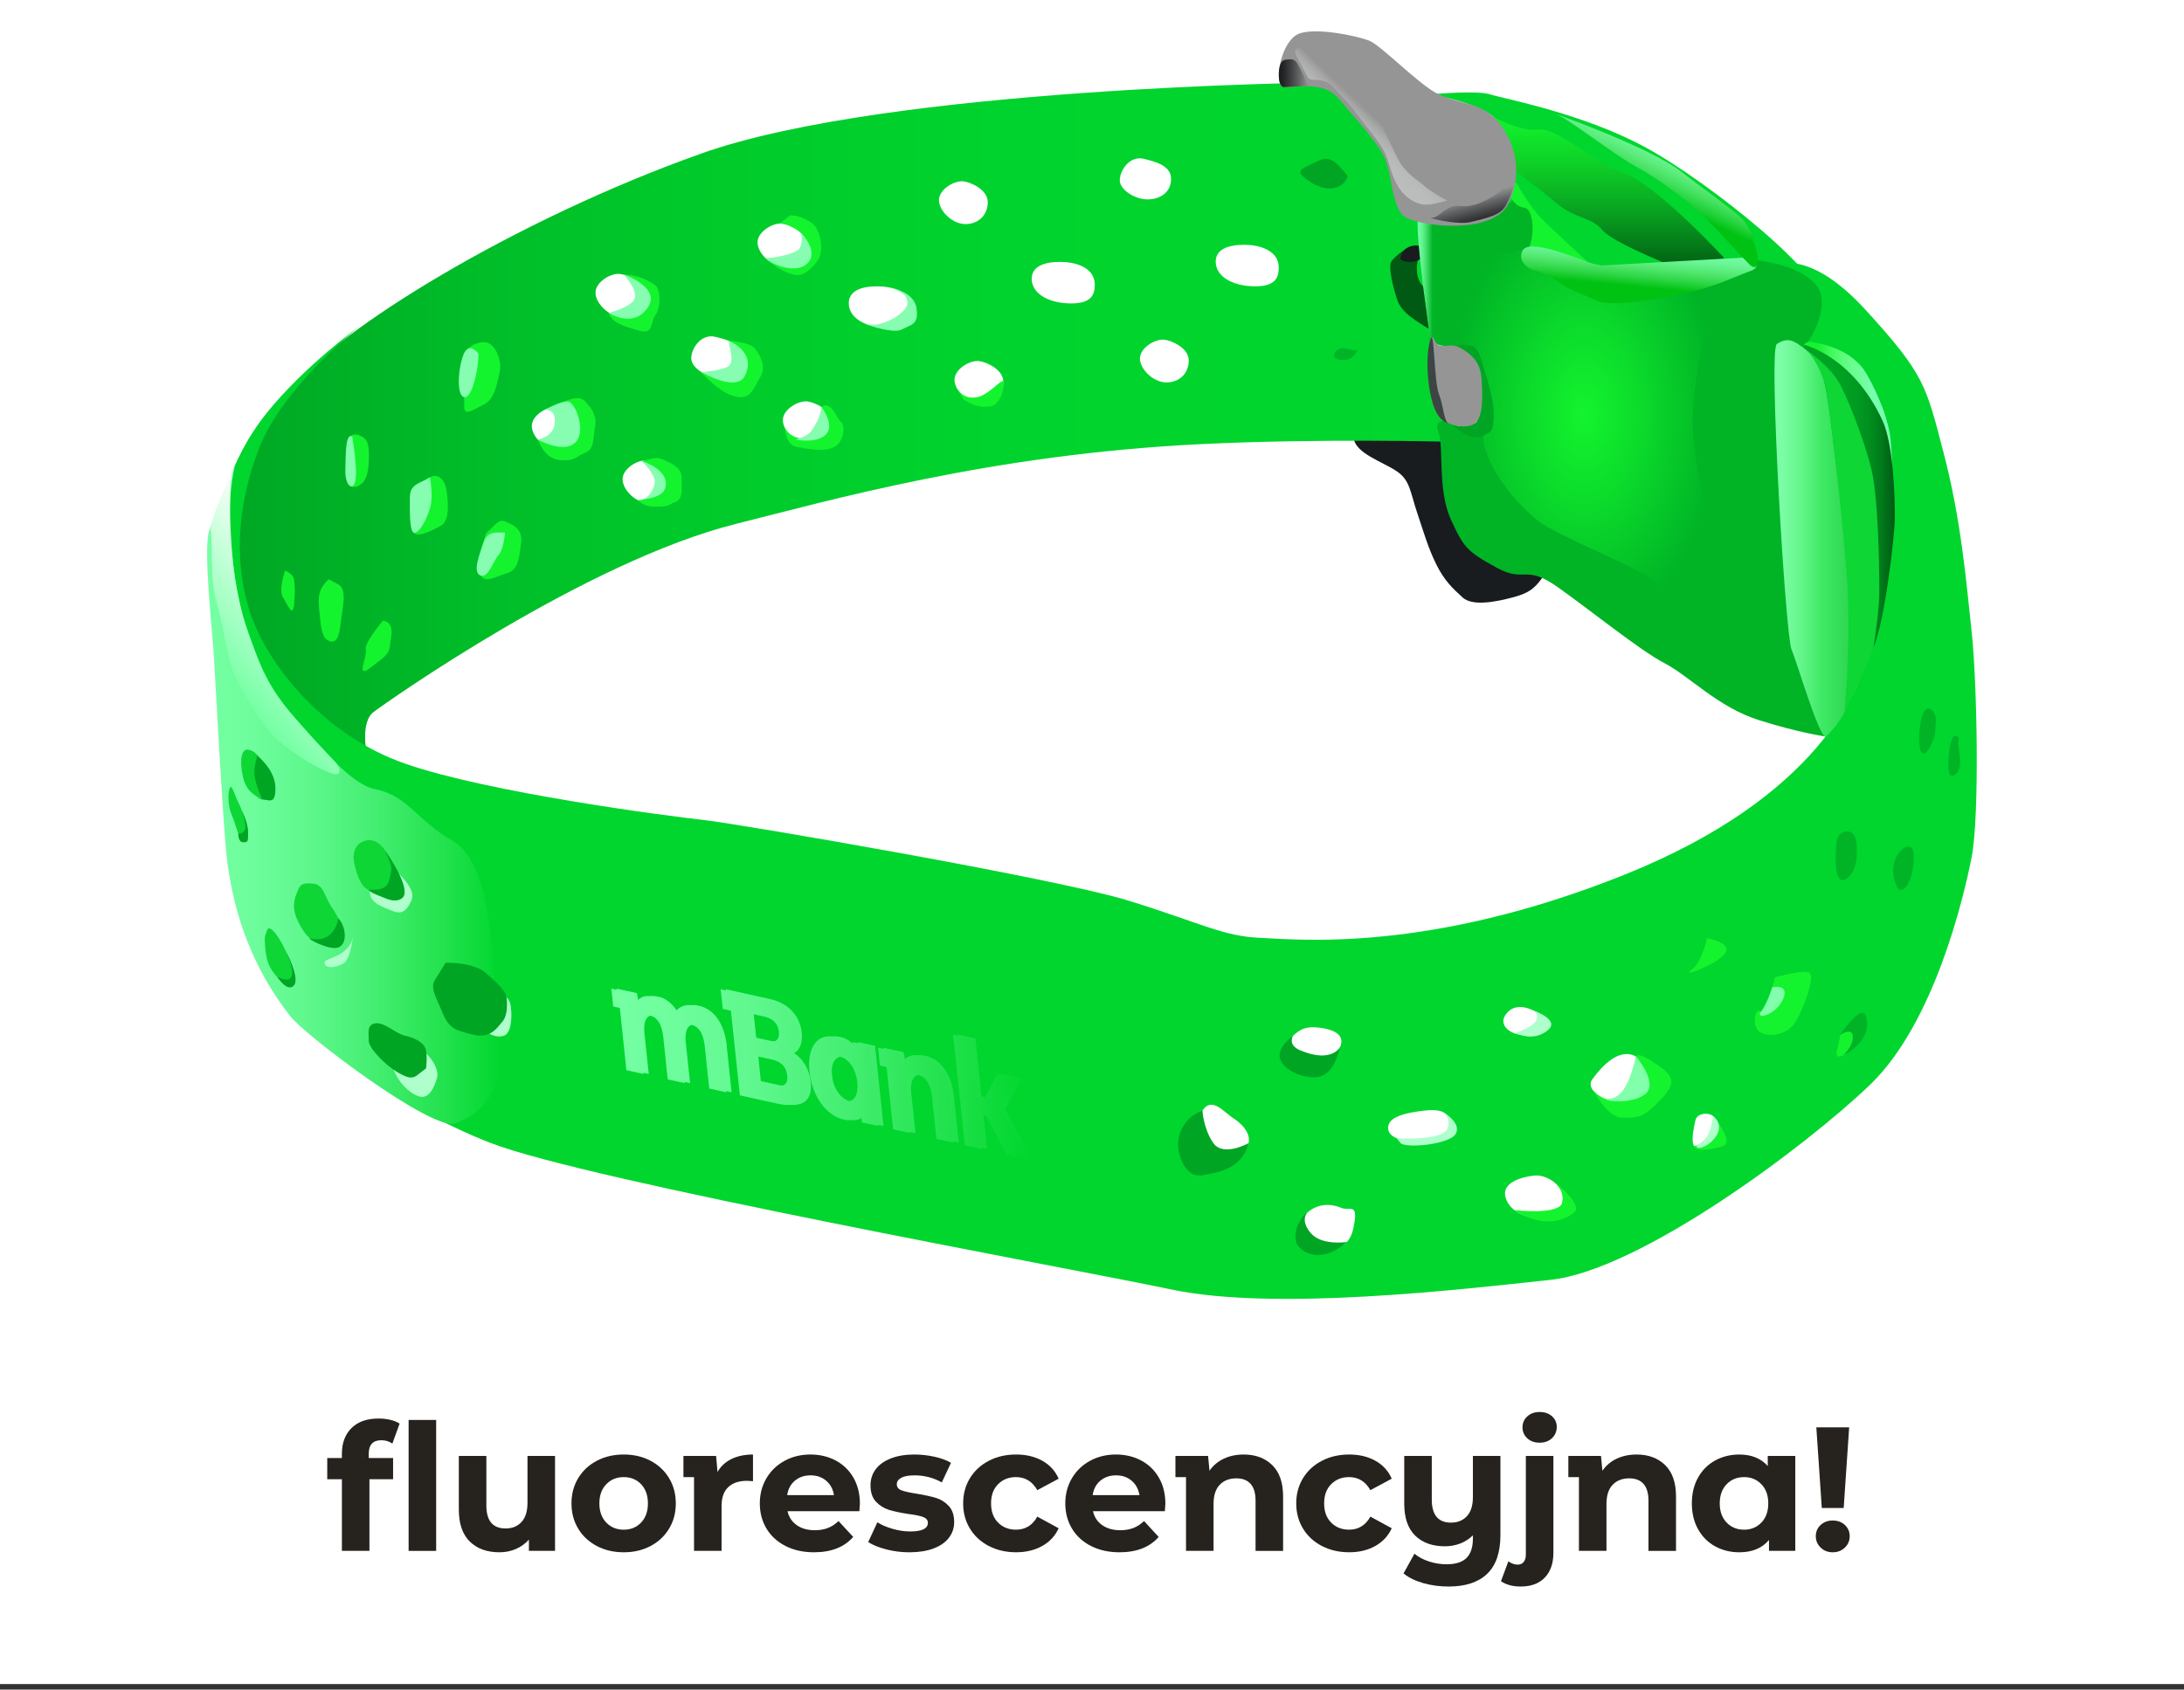 <?xml version="1.0" encoding="UTF-8"?>
<svg id="Layer_1" data-name="Layer 1" xmlns="http://www.w3.org/2000/svg" xmlns:xlink="http://www.w3.org/1999/xlink" viewBox="0 0 420 325">
  <rect x="0" y="0" width="420" height="325" fill="#333333" stroke="none"/>
  <defs>
    <style>
      .cls-1 {
        fill: url(#linear-gradient-15);
      }

      .cls-2 {
        fill: url(#linear-gradient-13);
      }

      .cls-3 {
        fill: url(#linear-gradient-2);
      }

      .cls-4 {
        fill: url(#linear-gradient-12);
      }

      .cls-5 {
        fill: #26221e;
      }

      .cls-6 {
        fill: #005a13;
      }

      .cls-7 {
        fill: #fff;
      }

      .cls-8 {
        fill: #191c1e;
      }

      .cls-9 {
        fill: url(#linear-gradient-4);
      }

      .cls-10 {
        fill: #86fdb0;
      }

      .cls-11 {
        fill: url(#radial-gradient);
      }

      .cls-12 {
        fill: url(#linear-gradient-3);
      }

      .cls-13 {
        fill: url(#linear-gradient-5);
      }

      .cls-14 {
        fill: #13f42e;
      }

      .cls-15, .cls-16, .cls-17, .cls-18, .cls-19 {
        isolation: isolate;
      }

      .cls-20 {
        fill: #77feaf;
      }

      .cls-21 {
        fill: url(#linear-gradient-8);
      }

      .cls-22 {
        fill: #afffcc;
      }

      .cls-23 {
        fill: #00b426;
      }

      .cls-24 {
        fill: url(#linear-gradient-7);
      }

      .cls-16 {
        fill: url(#linear-gradient-9);
        opacity: .5;
      }

      .cls-25 {
        fill: url(#linear-gradient-11);
      }

      .cls-26 {
        fill: url(#linear-gradient-6);
      }

      .cls-27 {
        fill: #0dd635;
      }

      .cls-17 {
        fill: url(#linear-gradient-14);
        mix-blend-mode: multiply;
      }

      .cls-28 {
        fill: #00d62e;
      }

      .cls-29 {
        fill: #00a523;
      }

      .cls-30 {
        fill: #959595;
      }

      .cls-18 {
        fill: url(#linear-gradient-10);
      }

      .cls-18, .cls-19 {
        mix-blend-mode: overlay;
      }

      .cls-31 {
        fill: #82ffab;
      }

      .cls-32 {
        fill: url(#linear-gradient);
      }

      .cls-19 {
        fill: #3c4544;
      }
    </style>
    <linearGradient id="linear-gradient" x1="45.402" y1="24.195" x2="278.18" y2="24.195" gradientTransform="translate(0 56)" gradientUnits="userSpaceOnUse">
      <stop offset="0" stop-color="#00a724"/>
      <stop offset="0" stop-color="#00a724"/>
      <stop offset=".18" stop-color="#00bb28"/>
      <stop offset=".38" stop-color="#00ca2b"/>
      <stop offset=".63" stop-color="#00d32d"/>
      <stop offset="1" stop-color="#00d62e"/>
      <stop offset="1" stop-color="#00a523"/>
    </linearGradient>
    <radialGradient id="radial-gradient" cx="302.282" cy="88.455" fx="302.282" fy="88.455" r="25.328" gradientTransform="translate(-3.77 -64.369) scale(1.02 1.63)" gradientUnits="userSpaceOnUse">
      <stop offset="0" stop-color="#13f42e"/>
      <stop offset=".45" stop-color="#0bd92b"/>
      <stop offset="1" stop-color="#00b426"/>
    </radialGradient>
    <linearGradient id="linear-gradient-2" x1="308.015" y1="-3.885" x2="308.015" y2="-34.915" gradientTransform="translate(0 56)" gradientUnits="userSpaceOnUse">
      <stop offset="0" stop-color="#005a13"/>
      <stop offset=".13" stop-color="#037518"/>
      <stop offset=".42" stop-color="#0aab22"/>
      <stop offset=".68" stop-color="#0ed227"/>
      <stop offset=".88" stop-color="#11eb2b"/>
      <stop offset="1" stop-color="#13f42e"/>
    </linearGradient>
    <linearGradient id="linear-gradient-3" x1="346.84" y1="16.787" x2="360.48" y2="16.787" gradientTransform="translate(0 56)" gradientUnits="userSpaceOnUse">
      <stop offset=".2" stop-color="#13f42e"/>
      <stop offset=".23" stop-color="#1bf436"/>
      <stop offset=".38" stop-color="#3df85a"/>
      <stop offset=".53" stop-color="#58fb78"/>
      <stop offset=".68" stop-color="#69fd8d"/>
      <stop offset=".83" stop-color="#71fe9d"/>
      <stop offset="1" stop-color="#74ffa3"/>
    </linearGradient>
    <linearGradient id="linear-gradient-4" x1="314.546" y1=".565" x2="315.536" y2="-9.695" gradientTransform="translate(0 56)" gradientUnits="userSpaceOnUse">
      <stop offset=".13" stop-color="#00c212"/>
      <stop offset=".14" stop-color="#01c212"/>
      <stop offset=".33" stop-color="#2fd747"/>
      <stop offset=".52" stop-color="#53e871"/>
      <stop offset=".69" stop-color="#68f492"/>
      <stop offset=".85" stop-color="#73fba6"/>
      <stop offset=".98" stop-color="#77feaf"/>
    </linearGradient>
    <linearGradient id="linear-gradient-5" x1="272.6" y1="-2.867" x2="277.43" y2="-2.867" gradientTransform="translate(0 56)" gradientUnits="userSpaceOnUse">
      <stop offset="0" stop-color="#74ffa3"/>
      <stop offset=".09" stop-color="#6efb9d"/>
      <stop offset=".21" stop-color="#5ef18c"/>
      <stop offset=".34" stop-color="#44e06e"/>
      <stop offset=".49" stop-color="#20c846"/>
      <stop offset=".6" stop-color="#00b426"/>
    </linearGradient>
    <linearGradient id="linear-gradient-6" x1="346.76" y1="39.395" x2="364.4" y2="39.395" gradientTransform="translate(0 56)" gradientUnits="userSpaceOnUse">
      <stop offset="0" stop-color="#00a523"/>
      <stop offset=".39" stop-color="#00a223"/>
      <stop offset=".58" stop-color="#009b21"/>
      <stop offset=".73" stop-color="#008e1e"/>
      <stop offset=".85" stop-color="#007b1a"/>
      <stop offset=".96" stop-color="#006315"/>
      <stop offset="1" stop-color="#005a13"/>
    </linearGradient>
    <linearGradient id="linear-gradient-7" x1="341.251" y1="47.56" x2="355.991" y2="47.56" gradientTransform="translate(0 56)" gradientUnits="userSpaceOnUse">
      <stop offset="0" stop-color="#82ffab"/>
      <stop offset=".13" stop-color="#79fca3"/>
      <stop offset=".35" stop-color="#63f589"/>
      <stop offset=".63" stop-color="#3ee965"/>
      <stop offset=".95" stop-color="#2fd851"/>
      <stop offset="1" stop-color="#0dd635"/>
    </linearGradient>
    <linearGradient id="linear-gradient-8" x1="284.959" y1="-12.365" x2="283.379" y2="-18.275" gradientTransform="translate(0 56)" gradientUnits="userSpaceOnUse">
      <stop offset="0" stop-color="#191c1e"/>
      <stop offset=".15" stop-color="#222527"/>
      <stop offset=".39" stop-color="#3c3e3f"/>
      <stop offset=".7" stop-color="#656667"/>
      <stop offset="1" stop-color="#959595"/>
    </linearGradient>
    <linearGradient id="linear-gradient-9" x1="260.477" y1="-28.459" x2="265.897" y2="-34.199" gradientTransform="translate(0 56)" gradientUnits="userSpaceOnUse">
      <stop offset="0" stop-color="#e2e7e5"/>
      <stop offset=".25" stop-color="#dfe4e2"/>
      <stop offset=".41" stop-color="#d7dbda"/>
      <stop offset=".54" stop-color="#c9cdcb"/>
      <stop offset=".66" stop-color="#b6b8b7"/>
      <stop offset=".77" stop-color="#9d9d9d"/>
      <stop offset=".8" stop-color="#959595"/>
    </linearGradient>
    <linearGradient id="linear-gradient-10" x1="245.921" y1="-41.916" x2="251.651" y2="-41.916" gradientTransform="translate(0 56)" gradientUnits="userSpaceOnUse">
      <stop offset="0" stop-color="#191c1e"/>
      <stop offset=".15" stop-color="#222527"/>
      <stop offset=".39" stop-color="#3c3e3f"/>
      <stop offset=".7" stop-color="#656667"/>
      <stop offset="1" stop-color="#959595"/>
    </linearGradient>
    <linearGradient id="linear-gradient-11" x1="315.426" y1="-13.262" x2="333.566" y2="-51.992" gradientTransform="translate(0 56)" gradientUnits="userSpaceOnUse">
      <stop offset=".13" stop-color="#00c212"/>
      <stop offset=".17" stop-color="#21d138"/>
      <stop offset=".22" stop-color="#43e15f"/>
      <stop offset=".27" stop-color="#5eed7f"/>
      <stop offset=".32" stop-color="#6cf698"/>
      <stop offset=".37" stop-color="#74fcaa"/>
      <stop offset=".43" stop-color="#77feaf"/>
    </linearGradient>
    <linearGradient id="linear-gradient-12" x1="39.828" y1="96.822" x2="96.371" y2="96.822" gradientTransform="translate(0 56)" gradientUnits="userSpaceOnUse">
      <stop offset="0" stop-color="#74ffa3"/>
      <stop offset=".15" stop-color="#6efd9d"/>
      <stop offset=".35" stop-color="#5ef78d"/>
      <stop offset=".57" stop-color="#44ee71"/>
      <stop offset=".82" stop-color="#20e14b"/>
      <stop offset="1" stop-color="#00d62e"/>
    </linearGradient>
    <linearGradient id="linear-gradient-13" x1="42.525" y1="74.406" x2="64.61" y2="54.522" gradientTransform="translate(0 56)" gradientUnits="userSpaceOnUse">
      <stop offset="0" stop-color="#74ffa3"/>
      <stop offset=".31" stop-color="#a2ffc2"/>
      <stop offset=".78" stop-color="#e5ffed"/>
      <stop offset="1" stop-color="#fff"/>
    </linearGradient>
    <linearGradient id="linear-gradient-14" x1="118.57" y1="117.34" x2="198.33" y2="117.34" gradientTransform="translate(0 323.871) scale(1 -1)" gradientUnits="userSpaceOnUse">
      <stop offset="0" stop-color="#74ffa3"/>
      <stop offset=".15" stop-color="#6efd9d"/>
      <stop offset=".35" stop-color="#5ef78d"/>
      <stop offset=".57" stop-color="#44ee71"/>
      <stop offset=".82" stop-color="#20e14b"/>
      <stop offset="1" stop-color="#00d62e"/>
    </linearGradient>
    <linearGradient id="linear-gradient-15" x1="117.57" y1="117.34" x2="197.33" y2="117.34" gradientTransform="translate(0 323.871) scale(1 -1)" gradientUnits="userSpaceOnUse">
      <stop offset="0" stop-color="#74ffa3"/>
      <stop offset=".15" stop-color="#6efd9d"/>
      <stop offset=".35" stop-color="#5ef78d"/>
      <stop offset=".57" stop-color="#44ee71"/>
      <stop offset=".82" stop-color="#20e14b"/>
      <stop offset="1" stop-color="#00d62e"/>
    </linearGradient>
  </defs>
  <g class="cls-15">
    <g id="Warstwa_1" data-name="Warstwa 1">
      <rect class="cls-7" y="-.065" width="420" height="324"/>
      <g>
        <path class="cls-8" d="M296.56,111.185c-1.58,2.19-2.77,2.97-5.74,3.75s-7.6,1.76-9.54,0c-1.93-1.76-3.54-3.26-5.09-6.41s-2.32-5.89-3.67-9.93c-1.35-4.03-1.35-6.21-3.93-7.96-2.58-1.76-8.05-3.46-8.25-6.41-.19-2.95,18.94,0,18.94,0l17.27,26.97s.01-.01.01-.01Z"/>
        <path class="cls-32" d="M254.46,15.875s-83.5.83-119.58,13.65-70.74,34.34-78.09,44.68c-7.35,10.34-12.76,20.48-11.08,35.99s7.46,20.03,11.84,26.37,12.9,7.97,12.9,7.97c0,0-1.08-5.7,1.37-7.56,2.45-1.86,40.82-28.99,69.81-36.23,17.95-4.49,48.85-13.34,89.2-15.31,23.1-1.13,47.35-.47,47.35-.47v-4.76s-2.87-3.5-2.58-8.07c.36-5.6,1.03-5.38,1.03-5.38l-1.58-4.38-1.77-21.69s-2.2-.13-4.13-4.06-.28-1.89-2.57-7.53c-2.52-6.21-5.28-9.1-12.11-13.24l-.01.02h0Z"/>
        <path class="cls-28" d="M69.11,62.765s-14.5,11.49-19.18,23.22c-4.67,11.73-4.83,23.18-1.66,32.35s13.61,22.98,29.65,28.56c16.04,5.58,49.98,10.01,57.6,10.86,6.44.72,67.56,11.17,81.57,15.51,14.01,4.34,18.07,6.83,25.32,7.14s32.28,2.95,69.87-12.1,45.4-35.82,47.1-42.99c1.6-6.75,6.97-34.34,2.88-46.1-4.5-12.92-13.86-12.33-19.47-12.02s-6.15-16.17-3.83-16.17,8.6-3.72,19.91,8.69,11.5,14.43,14.88,27.3c3.38,12.88,4.35,24.67,5.41,34.44,1.06,9.77,1.55,35.52,0,43.44-1.55,7.91-7.25,31.96-19.52,43.75-12.27,11.79-44.17,35.68-61.47,37.54-17.3,1.86-52.96,6.05-72.87,1.86s-112.4-20.94-131.05-28.23-35.47-20.17-43.1-34.75c-7.63-14.58-7.44-34.9-7.92-44.37-.48-9.46-1.77-30.56-1.77-35.99s2.54-16.25,9.89-25.34c7.35-9.1,17.76-16.6,17.76-16.6h0Z"/>
        <path class="cls-28" d="M350.75,59.775c2.26-5.45-22.38-25.02-34.51-31.54s-27.01-9.23-29.67-10.08-11.4,0-11.4,0c0,0,10.2,1.78,12.66,4.96s3.33,6.52,2.71,9.77-1.45,3.37-.51,6.38c.94,3.01,7.71,15.81,17.86,16.89,10.15,1.09,41.81,6.17,42.87,3.61l-.01.01h0Z"/>
        <path class="cls-23" d="M349.84,55.795c-1.41-3.03-7.67-6.72-21.39-6-13.72.72-19.14,2.91-24.48-.1-5.35-3.01-11.47-13.04-12.76-14.18,0,0,1.8,4.45-5.41,4.96-7.22.52-11.08-.41-11.08-.41,0,0-1.75,19.04.05,23.18,1.8,4.14,2.21,2.98,3.82,3.4s5.86.31,7.47,6.31c1.61,6,1.29,10.34-.64,10.34s-7.77-2.33-7.77-2.33c0,0-1.98-.09-.99,2.33.99,2.43-.22,10.89,2.29,16.48,2.51,5.58,3.19,6.28,8.79,9.38,5.61,3.1,5.41-.72,11.73,3.72,6.31,4.45,15.85,12.2,20.62,14.69,4.77,2.48,10.31,8.48,18.17,10.96,7.86,2.48,12.85,3.15,12.85,3.15,0,0-7.12-36.14-8.34-44.67s-1.8-22.86-.19-27.51,1.83-.05,4.2-2.64c2.37-2.59,4.53-7.94,3.08-11.07l-.02.01h0Z"/>
        <path class="cls-11" d="M285.41,83.305c-.97,2.47,2.66,10.65,10.42,16.94,2.84,2.3,17.73,8.48,20.89,10.55s8.31,6.62,10.57,5.12,2.58-7.06,1.68-12.35-3.48-15.79-3.48-22.59,3.36-26.13,5.92-26.69c2.57-.56-22.31,3.63-28.42.38s-9.66-9.16-9.66-9.16c0,0-8.47,2.12-14.11-2.09,0,0-4.23.4-4.45,0s.14,22.65.14,22.65c0,0,8.34.64,8.97,3.43.8,3.6,1.54,13.8,1.54,13.8l-.01.01h0Z"/>
        <path class="cls-3" d="M331.59,49.635s-12.74-13.86-19.25-16.34-13.08-9-16.69-8.38-11.21-3.83-11.21-3.83l3.61,9.18s7.47,5.6,11.21,8.76,6.77,2.64,8.89,5.23,15.72,7.86,15.72,7.86l7.72-2.48Z"/>
        <path class="cls-20" d="M363.69,101.025c.23-1.98.44-12.91-.23-17.37s-4.17-12.06-5.82-13.42-3.65-2.72-6.26-3.57c-2.61-.85-3.77-.93-4.4-.39s1.03.99,2.06,1.35,3.42,3.7,4.88,5.79,3.71,3.93,4.65,6.41,2.22,4.68,2.9,8.25,1.33,7.99,1.45,11.25c.12,3.26.76,1.71.76,1.71l.01-.01Z"/>
        <path class="cls-12" d="M360.48,79.815s-1.64-8.08-2.09-8.73c-3.12-4.41-9.18-5.14-9.96-5.3s-1.59.47-1.59.47c0,0,8.9,6.23,9.84,7.52s3.8,6.03,3.8,6.03v.01Z"/>
        <path class="cls-23" d="M294.57,47.245s-5.34,2.45-7.66,1.31-7-5.13-7-5.13c0,0,6.45-.87,9.66-3.87s5,7.69,5,7.69Z"/>
        <path class="cls-14" d="M293.99,47.725c.81-1.62,1.05-4.97.23-6.75-.82-1.78-1.56-.25-3.38-2.47s.76-3.4.76-3.4c0,0,2.54,4.67,4.97,7.07s8.79,8.23,8.79,8.23l-11.38-2.67.01-.01h0Z"/>
        <path class="cls-9" d="M301.02,55.175s-2.83-2.36-5.61-3.06c-2.68-.67-3.46-2.71-2.48-4.08,1.64-2.29,12.41,2.53,13.59,2.72.66.1,1.44.32,1.49.31l29.24-1.62s1.63,1.91-.58,2.67-7.06,3.14-12.4,4.24-14.24,2.75-17.14,1.51-6.12-2.69-6.12-2.69h.01,0Z"/>
        <path class="cls-13" d="M277.43,43.365c-.57,2.72-1.57,22.01-1.57,22.01l-.81.07s-3.14-21.72-2.3-23.96,4.68,1.89,4.68,1.89v-.01Z"/>
        <path class="cls-26" d="M346.76,66.265s9.52,2.1,15.29,14.71c2.07,4.52,2.35,14.8,2.35,18.42s-2.07,20.91-4.15,25.13c0,0-12.79-55.74-13.49-58.26h0Z"/>
        <path class="cls-24" d="M341.69,66.195c-1.62,1.07,1.68,56.05,2.83,58.74,1.16,2.69,5.22,16.75,6.57,16.75,0,0,4.44-3.73,4.79-8.74.55-7.84-1.06-33.67-2.34-40.7-1.29-7.03-1.83-21.51-5.01-23.99s-4.34-3.72-6.85-2.07l.01.01Z"/>
        <path class="cls-27" d="M353.93,74.055c1.9,3.62,5.57,13.28,6.31,18,1.16,7.36,1.16,19.75,1.16,22.13s-.71,8.17-1.16,10.34-4.93,11.07-5.38,12.16,1.12-10.4.48-22.71c-.64-12.31-3.67-37.24-4.38-39.92s-2.36-6.01-4.2-7.18,4.78,2.64,7.17,7.18Z"/>
        <path class="cls-30" d="M246.46,16.575c-1.38-1.53.04-8.4,3.03-9.95s11.74.31,13.92,1.24c2.18.93,8.79,7.72,12.56,9.91s8.59,1.75,11.86,5.34,5.33,10.02,2.2,16.15c-3.13,6.14-17.87,4.2-20.14,2.26s-2.18-8.46-3.84-11.64-6.35-8.17-8.54-10.84c-3.5-4.25-10.17-1.51-11.04-2.47h-.01Z"/>
        <path class="cls-29" d="M284.72,71.575c.42,2.49-.06,9.25-.93,9.74s-2.97.84-4.02.46,2.82,3.22,5.02,2.22,2.27-1.05,2.45-3.63c.18-2.59-.74-5.7-1.65-8.8s-1.34-4.96-3.01-5.16c-1.67-.21-2.65-.03-2.11.35s3.81,2.22,4.25,4.82h0Z"/>
        <path class="cls-30" d="M283.79,81.315c-1.59,1.42-4.97.36-6.16-.34s-2.12-2.56-2.48-5.14c-.35-2.59-.68-9.78,0-10.73s.58,1.31,2,1.43,2.28-.63,4.54.9,3.09,3.12,3.25,5.79.32,6.77-1.16,8.09c0,0,.01,0,.01,0Z"/>
        <path class="cls-21" d="M291.28,31.935c-.28-2.72-1.24,3.88-3.08,5.12-1.84,1.24-4.7,2.95-7.45,2.56s-3.73,2.36-5.74,2.33c0,0,5.35,1.43,7.96.73s5.51-1.15,6.59-3.11c1.81-3.31,1.91-5.76,1.72-7.62v-.01Z"/>
        <path class="cls-16" d="M273.82,35.675c-1.32-1.14-3.5-2.25-4.99-5.12-1.5-2.87-3.87-8.38-4.93-10.39s-2.48-4.16-5.02-6.53c-2.38-2.23-3.15-4.02-5.71-4.48-2.56-.47-4.72-.05-3.96,1.4.86,1.64,1.64,3.1,2.27,4.27s2.86-.3,4.94,1.95c2.08,2.25,3.34,3.52,4.89,5.62,1.61,2.19,4.06,4.97,5,6.98s1.21,4.42,2.66,6.67,3.36,3.14,4.98,3.32c1.25.14,4.36-.8,4.36-.8,0,0-2.84-1.44-4.49-2.86v-.03h0Z"/>
        <path class="cls-18" d="M246.85,16.755c-.24,0-.53-.34-.67-.65-.37-.78-.4-3.24.28-4.19.37-.51,1.31-.51,1.91-.5.38,0,.75.24,1.03.67.51.78,2.26,4.49,2.26,4.49h-1.13l-3.67.18h-.01Z"/>
        <path class="cls-19" d="M275.16,65.105c.68-1.68.63,8.39,1.56,10.72s.97,5.69,2,5.58-1.82.92-3.2-3.83c-1.37-4.75-1.2-10.4-.36-12.47Z"/>
        <path class="cls-25" d="M335.05,49.435s-5.61-6.06-7.54-8.03c-1.93-1.97-8.5-7.01-12.85-9.34-4.35-2.33-13.19-9.37-15.56-10.19s18.59,6.45,24.55,11.4c1.83,1.52,9.71,7.08,11.4,8.87s2.21,4.06,2.79,6.35c.58,2.28-.08,3.73-1.44,2.34l-1.35-1.39v-.01h0Z"/>
        <path class="cls-4" d="M45.21,89.465c-1.93,8.19-.66,17.25-.04,21.51s4.18,20.94,8.01,23.65,12.66,15.95,18.94,17.17c6.28,1.22,8.02,5.97,14.79,9.85,6.77,3.88,7.54,17.84,8.12,26.22s5.35,23.58-7.51,28.23c-4.35,1.57-29.06-17.07-31.77-20.7s-10.25-13.35-12.19-30.86c-.64-5.82-1.95-29.92-2.37-37.34-.32-5.8-2.15-21.4-.97-25.08s4.98-12.66,4.98-12.66c0,0,.01.01.01.01Z"/>
        <path class="cls-2" d="M45.21,89.465c1.22-2.46-5.09,10.18-4.67,12.71s-.3,9,1.19,14.07,2.07,11.94,4.26,15.43c2.19,3.49,4.12,7.94,7.86,11.04s7.47,5.17,9.79,6,1.79-1.04.89-2.07-3.25-3.36-6.78-7.36-6.14-7.32-8.42-13.32c-2.28-6.01-3.33-9.2-4.18-14.99s-1.54-18.34.04-21.51h.02,0Z"/>
        <path class="cls-7" d="M240.23,47.125c-2.13-.14-6.48-.01-6.44,3.26.03,2.73,3.09,4.61,7.35,4.69s4.77-1.8,4.77-3.6c0-4.14-5.67-4.35-5.67-4.35h-.01Z"/>
        <path class="cls-7" d="M204.85,50.415c-2.13-.14-6.48-.01-6.44,3.26.03,2.73,3.09,4.61,7.35,4.69s4.77-1.8,4.77-3.6c0-4.14-5.67-4.35-5.67-4.35h-.01Z"/>
        <path class="cls-7" d="M169.67,55.115c-2.13-.14-6.48-.01-6.44,3.26.03,2.73,3.09,4.61,7.35,4.69s4.77-1.8,4.77-3.6c0-4.14-5.67-4.35-5.67-4.35h-.01Z"/>
        <path class="cls-7" d="M219.99,30.555c-2.87-.7-4.74,2.44-4.64,4.23s2.95,3.57,5.32,3.57,4.49-1.28,4.54-3.9-3.14-3.39-5.22-3.9Z"/>
        <path class="cls-7" d="M137.58,64.795c-2.87-.7-4.74,2.44-4.64,4.23s2.95,3.57,5.32,3.57,4.49-1.28,4.54-3.9-3.14-3.39-5.22-3.9Z"/>
        <path class="cls-7" d="M223.91,65.345c-1.75-.2-4.74,1.57-4.69,3.66s2.66,4.63,5.22,4.56,4.2-1.91,4.16-4.29-3.33-3.78-4.69-3.93Z"/>
        <path class="cls-7" d="M188.25,69.455c-1.75-.2-4.74,1.57-4.69,3.66s2.66,4.63,5.22,4.56,4.2-1.91,4.16-4.29c-.05-2.38-3.33-3.78-4.69-3.93Z"/>
        <path class="cls-7" d="M185.26,34.885c-1.75-.2-4.74,1.57-4.69,3.66s2.66,4.63,5.22,4.56,4.2-1.91,4.16-4.29-3.33-3.78-4.69-3.93Z"/>
        <path class="cls-7" d="M150.37,43.015c-1.75-.2-4.74,1.57-4.69,3.66s2.66,4.63,5.22,4.56,4.2-1.91,4.16-4.29c-.05-2.38-3.33-3.78-4.69-3.93Z"/>
        <path class="cls-7" d="M155.24,77.215c-1.75-.2-4.74,1.57-4.69,3.66s2.66,4.63,5.22,4.56,4.2-1.91,4.16-4.29-3.33-3.78-4.69-3.93Z"/>
        <path class="cls-7" d="M119.21,52.695c-1.75-.2-4.74,1.57-4.69,3.66s2.66,4.63,5.22,4.56,4.2-1.91,4.16-4.29-3.33-3.78-4.69-3.93Z"/>
        <path class="cls-7" d="M124.42,88.575c-1.75-.2-4.74,1.57-4.69,3.66s2.66,4.63,5.22,4.56,4.2-1.91,4.16-4.29-3.33-3.78-4.69-3.93Z"/>
        <path class="cls-7" d="M106.96,78.335c-1.75-.2-4.74,1.57-4.69,3.66s2.66,4.63,5.22,4.56,4.2-1.91,4.16-4.29-3.33-3.78-4.69-3.93Z"/>
        <path class="cls-7" d="M237.04,215.015c-1.93-1.39-4.08-4.05-5.81-1.37-1.73,2.68-.31,8.16,2.1,8.36s6.2.61,6.79-2.13-3.08-4.87-3.08-4.87v.01Z"/>
        <path class="cls-7" d="M248.56,199.345c1.39-1.32,2.61-2.16,5.99-1.54,3.38.62,4.58,2.3,2.08,5.29-2.5,2.99-4.55-1.21-6.6-.7s-2.72-1.92-2.72-1.92l.2-.08"/>
        <path class="cls-7" d="M249.95,234.955c2.8-4.24,6.57-3.23,8.01-2.61s3.06-.9,2.54,2.61-1.48,5.67-7.09,5.05c-5.61-.62-3.46-5.05-3.46-5.05"/>
        <path class="cls-7" d="M273.77,213.645c-3.41.41-6.89,1.14-6.83,3.36.06,2.22,3.92,2.83,6.83,2.25,2.91-.57,3.95,1.1,4.73-2.25s-1.74-3.71-4.73-3.36Z"/>
        <path class="cls-7" d="M295.29,226.115c-3.28.28-6.16,1.58-5.85,3.75s2.33,3.93,5.85,4.5,4.43.39,5.15-3.04-3.27-5.37-5.15-5.21Z"/>
        <path class="cls-7" d="M295.76,194.825c-3.05-1.77-5.2-1.34-6.35.57s1.18,3.79,3.81,3.64,2.54-4.21,2.54-4.21"/>
        <path class="cls-7" d="M314.61,203.205c-3.38-1.76-6.64,2.02-8.38,4.38s3.67,5.23,6.64,4.16,1.77-6.28,1.77-6.28"/>
        <path class="cls-7" d="M329.47,216.495c1.78-2.36-2.9-3.15-3.42-1.02s-1.59,7.79,2.22,3.98c1.35-1.35,1.2-2.96,1.2-2.96"/>
        <path class="cls-22" d="M76.74,168.115c1.7,1.66,3.05,3.56,2.37,5.09s-1.55,2.85-3.48,2.07-4.53-1.45-4.54-3.87c0-2.42,5.64-3.3,5.64-3.3l.01.01Z"/>
        <path class="cls-22" d="M95.64,190.945c1.74.78,2.37.93,2.61,2.79s.1,4.97-1.3,5.47-2.85-.12-4.88-1.75,3.58-6.52,3.58-6.52l-.01.01h0Z"/>
        <path class="cls-22" d="M80.86,202.045c1.06,0,3.72,3.24,3.19,5.22s-1.55,4-3.19,3.69-4.06-2.31-5.14-5.19c-1.09-2.88,5.14-3.72,5.14-3.72Z"/>
        <path class="cls-29" d="M52.97,151.715c0-3.05-2.19-5.17-3.48-6.41s-1.93-1.24-2.06,0-1.42,4.34,0,5.38,1.8,3,3.09,3.1,2.45.93,2.45-2.07Z"/>
        <path class="cls-27" d="M47.21,161.895c1.54-1.13-.92-6.64-1.55-7.94s-1.21-3.54-1.55-2.15-.19,3.57.58,5.27,1.45,5.58,2.51,4.81l.01.01Z"/>
        <path class="cls-27" d="M74.07,163.605c-1.52-2.27-3.29-2.28-4.54-1.61-1.26.67-1.74,2.15-1.45,3.78s1.06,4.27,2.32,5.12,2.38,1.27,3.67,1.86,3.56.74,3.7-1.04c.15-2.01-2.29-6.02-3.7-8.11Z"/>
        <path class="cls-27" d="M49.49,145.305c-.69,2.64-.83,3.47,0,6.07.78,2.46,1.44,2.82.29,2.1s-2.14-1.34-2.8-3.17-1.2-6.5.84-6.08c1.14.24,1.67,1.07,1.67,1.07v.01h0Z"/>
        <path class="cls-27" d="M65.85,181.535c1.24-1.61-.87-5.27-2.13-7.14s-1.52-4.27-3.43-4.42-2.42-.04-2.95,1.16-1.11,2.75-.63,4.5,1.67,3.76,2.9,4.89c1.23,1.12,5.12,2.44,6.23,1.01h.01Z"/>
        <path class="cls-27" d="M56.53,188.595c.56-1.43-1.46-5.55-2.33-7.14s-2.42-3.8-2.85-2.48-.52,1.02-.35,3.19.54,3.44,1.46,4.72,2.1,2.33,2.9,2.48.65.54,1.17-.78v.01Z"/>
        <path class="cls-29" d="M74.07,163.605c1,2.34,1.44,3.15,1.05,4.59s-.36,2.21-1.69,2.71-3.08-.06-2.33.5,1.88.91,2.97,1.35,2.3.73,3.26,0,.34-2.71-.59-4.65c-.98-2.04-2.67-4.5-2.67-4.5h0Z"/>
        <path class="cls-29" d="M59.61,180.525c-.82-.18,3.77,2.46,5.53,1.69,1.76-.77,1.36-4.08-.08-5.58,0,0-.59,4.98-5.45,3.89Z"/>
        <path class="cls-29" d="M46.52,155.935s.93,2.64.62,3.57-1.32.87-1.32.87c0,0-.05,1.64.95,1.63s.92-.13.93-1.95-1.18-4.11-1.18-4.11v-.01h0Z"/>
        <path class="cls-29" d="M53.32,187.925s1.97,3.07,3.21,1.62-1.61-6.68-1.61-6.68c0,0,3.72,7.54-1.61,5.06h.01Z"/>
        <path class="cls-29" d="M85.69,185.205c2.85-.08,6.09.54,7.63,1.86s3.87,3.41,4.06,4.65.29,3.57-.77,4.81c-1.06,1.24-2.32,3.34-5.7,2.48s-4.54-1.16-5.8-4.19-2.46-4.81-1.45-6.36,2.03-3.26,2.03-3.26v.01h0Z"/>
        <path class="cls-29" d="M81.92,205.525c-2.13,1.47-2.22,2.56-5.12.93s-5.91-4.96-5.88-6.21-.5-3.26,1.34-3.41,3.74,1.95,5.59,2.37,3.78,1.3,4.07,2.84,0,3.48,0,3.48h0Z"/>
        <path class="cls-22" d="M68,179.425c.23-3.28-.08,4.6-1.8,5.77s-3.75,1.08-3.8,0,5.26-1,5.6-5.77Z"/>
        <path class="cls-29" d="M231.24,213.645c-3.09,1.03-5.03,4.24-4.64,7.24s2.19,5.69,4.64,5.17,7.41-.8,8.89-6.17c0,0-4.88,2.72-6.79,0s-2.1-6.24-2.1-6.24Z"/>
        <path class="cls-29" d="M257.75,201.325c-.77,2.79-1.9,6.01-5.25,5.9s-6.38-2.17-6.44-4.14,2.59-3.83,2.59-3.83c0,0-1.1,1.74,1.41,2.79,6.15,2.58,7.7-.73,7.7-.73l-.01.01h0Z"/>
        <path class="cls-29" d="M251.34,233.295c-1.67,1.03-2.9,4.55-1.8,6.21s4.78,3.53,9.48-.6c0,0-4.79.75-6.91-1.67s-.77-3.93-.77-3.93v-.01h0Z"/>
        <path class="cls-14" d="M311.78,214.985c3.82.17,4.62-.53,7.14-3.02s3.54-4.26,1.03-6.22-4.92-3.33-5.33-2.55c-.1.18-.88,6.97-3.35,8.06-2.83,1.26-4.97-1.62-4.97-1.62,0,0,2.77,5.22,5.49,5.34l-.01.01h0Z"/>
        <path class="cls-14" d="M329.45,214.675c.3,1.81-.22,3.56-2.34,5.21-.99.77-1.39.47-1.39.47,0,0-.19,1.74,5.48.15,2.58-.72-1.76-5.84-1.76-5.84l.01.01Z"/>
        <path class="cls-14" d="M298.69,227.205s2.39,1.64,1.75,4.12-9.21,1.44-9.21,1.44c0,0,6.03,4.53,11.4.56,2.14-1.58-3.94-6.13-3.94-6.13v.01h0Z"/>
        <path class="cls-14" d="M328.27,180.445s-.97,4.76-3.09,6.21,4.57-.93,6.44-3.1-3.35-3.1-3.35-3.1v-.01Z"/>
        <path class="cls-14" d="M341.35,187.995s-1.93,7.55-2.71,6.62c-.77-.93-1.8,1.55-.77,3.31s5.67,1.65,7.47-1.45c1.8-3.1,3.74-8.73,2.58-9.38-1.16-.65-6.57.9-6.57.9h0Z"/>
        <path class="cls-22" d="M277.83,214.105s3.31,2.03,2.09,4.04-9.53,2.79-10.57,1.74c-.14-.14-.75-.94-.75-.94,0,0,8.89.59,9.78-1.94.61-1.75-.55-2.9-.55-2.9Z"/>
        <path class="cls-22" d="M295.09,194.455c2.32,2.92-4.42,4.11-3.48,4.41,1.26.4,3.77,1.23,6.09-.73s-2.61-3.67-2.61-3.67v-.01h0Z"/>
        <path class="cls-22" d="M329.45,214.675c-.53,3.44-1.27,4.54-2.74,5.45-1.46.91,1.17,1.25,3.11-1.3,1.94-2.55-.37-4.14-.37-4.14v-.01Z"/>
        <path class="cls-31" d="M314.61,203.205c-.72,3.05-2.08,7.98-5.05,8.12-2.96.14,4.09,1.56,6.95-.99,2.38-2.12-1.9-7.13-1.9-7.13h0Z"/>
        <path class="cls-31" d="M340.82,189.915s-.98,3.15-2.17,4.7,2.78.78,4.21-2.35-2.04-2.35-2.04-2.35h0Z"/>
        <path class="cls-14" d="M353.88,199.075c-.19,2.16-1.48,4.34,0,4.13.86-.12,1.72-.66,2.22-1.54.36-.63.52-1.44.36-2.39-.39-2.27-2.58-.2-2.58-.2h0Z"/>
        <path class="cls-23" d="M358.78,195.385c-.84-2.4-4.9,3.68-4.9,3.68,0,0,2.62-1.78,2.43.66-.14,1.74-1.91,3.35-1.91,3.35,0,0,6.06-2.88,4.38-7.69Z"/>
        <path class="cls-23" d="M366.11,170.945c1.68-.93,2.57-7.14,1.41-7.97s-4.11,1.96-3.33,5.69c.77,3.72,1.92,2.28,1.92,2.28h0Z"/>
        <path class="cls-23" d="M355.68,168.515c1.88-1.89,1.61-6.78.84-7.92s-3.08-.93-3.34,1.45-.65,9.64,2.51,6.47h-.01Z"/>
        <path class="cls-23" d="M371.15,136.385c-1.96-1.01-2.58,6.83-1.68,8.27.9,1.45,2.71-2.69,2.71-4.14s.58-3.31-1.03-4.14v.01Z"/>
        <path class="cls-23" d="M376.17,141.565c-1.29-.73-1.93,6.72-1.16,7.45s2.45-.64,1.8-4.04c-.64-3.41.45-2.78-.64-3.41h0Z"/>
        <path class="cls-29" d="M259.17,33.905c-2.26-3-3.54-4.03-5.8-2.9-2.26,1.13-4.25,1.65-2.83,2.9s3.67,2.69,5.93,2.28c2.26-.41,2.71-2.28,2.71-2.28h-.01,0Z"/>
        <path class="cls-6" d="M274.76,63.255c-2.06-1.34-5.22-2.98-6.06-5.57s-1.74-6.24-1.16-7.31,2.9-2.61,3.19-2.72,2.8-1.55,1.96,2.17.97,5.25.97,5.25l1.09,8.18h.01Z"/>
        <path class="cls-8" d="M273.07,49.845c-1.22.93-3.53.5-3.72-.02s.57-2.8,3.47-2.59l.25,2.61Z"/>
        <path class="cls-23" d="M260.97,67.405c-1.87,0-2.83-.93-3.87,0s-.64,1.86,1.29,1.86,2.58-1.86,2.58-1.86Z"/>
        <path class="cls-14" d="M66.75,85.095c.13-1.12,1.14-1.86,2.25-1.4s1.88.93,1.93,3.26-.05,4.89-1.35,6.05-2.48.67-2.83-.33-.32-4.87,0-7.59c0,0,0,.01,0,.01Z"/>
        <path class="cls-14" d="M93.55,102.465c1.35-1.01,2.27-2.79,3.58-2.17s3.43,1.24,3.09,4.03-.53,5.27-2.61,5.89-3.96,1.86-4.93.78-.89-.01-.68-2.53,1.55-6,1.55-6Z"/>
        <path class="cls-14" d="M106.18,78.115c3.28-1.32,5.16-2.18,6.32-.93s2.37,2.64,1.93,4.96-.05,4.19-1.93,4.96-1.79,1.63-4.83,1.4-4.2-3.91-4.2-3.91c0,0,3.1-.53,4.08-2.16.71-1.17-1.37-4.32-1.37-4.32Z"/>
        <path class="cls-14" d="M89.27,67.925c.95-1.68,3.67-2.69,4.99-1.76s2.29,3.48,1.8,5.54-.92,5.09-2.99,6.1-3.8,2.34-3.8.47v-10.35Z"/>
        <path class="cls-14" d="M80.22,93.445c1.75-.77.8-.77,2.47-1.64,1.8-.94,2.98.81,3.22,2.75s.63,5.51-1.06,6.52-5.32,2.84-5.66.82,1.03-8.44,1.03-8.44c0,0,0-.01,0-.01Z"/>
        <path class="cls-14" d="M63.2,111.425c-1.35,1.35-2.17,2.44-1.84,5.62s.39,5.58,1.84,6.21,2.03-.62,2.32-3.41,1.35-6.48-.48-7.45l-1.84-.97Z"/>
        <path class="cls-14" d="M54.8,109.755c-.34,1.24-1.16,3.88-.39,5.12s1.88,4.03,2.13,1.55.14-3.95,0-5-1.74-1.67-1.74-1.67Z"/>
        <path class="cls-14" d="M73.64,119.375c-.72.93-3.67,4.5-3.29,5.58s-2.03,5.74.77,3.57,3.67-2.56,3.87-4.34.48-2.48.19-3.57-1.55-1.24-1.55-1.24h.01Z"/>
        <path class="cls-14" d="M123.36,88.645c2.47-.35,2.54-.99,4.49-.1,1.95.89,3.21,1.68,3.21,3.26s.43,4.22-1.16,4.76-.87.9-3.96.9c-2.37,0-3.27-1.27-3.27-1.27,0,0,2.28.25,3.4-2.52.9-2.22-2.69-5.04-2.69-5.04l-.02.01h0Z"/>
        <path class="cls-14" d="M140.11,65.545c2.16.18,4.32.59,5.05,1.46s2.37,3.4,1.06,5.51-1.74,4.34-4.54,3.81-5.17-3.12-6.62-4.42,2.61,1.68,4.25.61,3.24-1.31,3.04-3.52-2.25-3.45-2.25-3.45c0,0,.01,0,.01,0Z"/>
        <path class="cls-14" d="M119.99,52.825s3.19-.09,6.03,2.05c1.06.8,1.1,4.26,0,5.78s-.18,3.84-3.28,2.91-4.99-1.46-5.7-3.36c0,0,6.08,1.94,6.61-1.44s-3.66-5.94-3.66-5.94Z"/>
        <path class="cls-14" d="M157.95,78.265c1.88-1.34,3,2.29,3.77,2.88s.77,3.57-1.16,4.76-5.65.37-7.54,0-2.1-3.66-2.1-3.66c0,0,1.56,3.8,7.51,1.29,1.91-.81-.48-5.27-.48-5.27Z"/>
        <path class="cls-14" d="M151.99,41.395c1.8.08,4.36,1.09,5.18,2.79s1.16,4.5,0,6.05-2.73,3.05-4.54,2.59c-3.21-.83-5.29-3.07-5.29-3.07,0,0,5.67,1.72,7.29-2.19,1.05-2.54-1.66-3.53-3.01-4.22-.66-.34-1.68-.34-1.68-.34l2.05-1.61h0Z"/>
        <path class="cls-14" d="M185.32,76.875c1.89,1.14,3.09,1.53,5.07,1.31s2.89-3.64,2.55-4.8c-.2-.68-2.79,2.61-5.06,3.02s-3.3-.9-3.78-1.6,1.23,2.07,1.23,2.07h-.01Z"/>
        <path class="cls-10" d="M154.08,44.815s.39,2.01-.38,3.05-5.08,1.77-6.24,1.77,5.25,3.79,7.92.92c2.12-2.28-1.3-5.74-1.3-5.74h0Z"/>
        <path class="cls-10" d="M171.19,55.325c1.93.62,3.64,1.56,3.26,3.31s-5.03,4.45-7.6,3.72c-2.58-.72,4.64,2.07,6.57,1.03s3.29-.91,2.83-4.12-5.06-3.95-5.06-3.95v.01Z"/>
        <path class="cls-10" d="M157.95,78.265c-.13,1.96-1.15,3.41-1.86,4.55s-3.09,1.74-3.09,1.74c0,0,4.05.87,5.85-1s-.9-5.29-.9-5.29h0Z"/>
        <path class="cls-10" d="M140.11,65.545c.26,1.94,1.28,4.35-.33,5.07s-4.83.99-4.83.99c0,0,6.71,3.95,8.31.67,2.3-4.73-3.15-6.72-3.15-6.72,0,0,0-.01,0-.01Z"/>
        <path class="cls-10" d="M119.99,52.825s3.1,3.41,1.88,4.96-4.83,2.41-4.83,2.41c0,0,4.03,2.57,6.77-.12,4.52-4.45-3.81-7.25-3.81-7.25,0,0-.01,0-.01,0Z"/>
        <path class="cls-10" d="M123.36,88.645s1.06.78,2.25,2.86c1.09,1.92-1.1,4.83-2.71,4.73s4.04.04,4.9-2.04c1.54-3.72-4.44-5.55-4.44-5.55Z"/>
        <path class="cls-10" d="M104.81,78.795c1.35,0,2.19.92,1.8,3.05s-3.15,2.75-3.15,2.75c0,0,5.29,2.9,7.4.29,1.8-2.23-.21-7.41-1.56-7.62s-4.49,1.53-4.49,1.53Z"/>
        <path class="cls-10" d="M91.97,67.925c.26,1.76-1.03,8.87-2.71,8.47s-1.03-6.4,0-8.47,2.71,0,2.71,0Z"/>
        <path class="cls-10" d="M82.69,91.805c-1.74,1.14-3.87,1.22-3.87,3.82s-.13,6.84.9,6.84,2.58-3,3.09-5.17-.13-5.49-.13-5.49h.01Z"/>
        <path class="cls-10" d="M97.13,102.465c-2.06-.1-3.41-.21-4.12,1.86s-2.22,5.73-.65,6.35,2.45-2.73,3.48-3.86,1.29-4.34,1.29-4.34c0,0,0-.01,0-.01Z"/>
        <path class="cls-10" d="M67.75,84.015c-1.45-1.05-1.26,4.78-1.33,6.38-.12,2.47,1.11,4.1,1.78,2.57.78-1.77-.45-8.95-.45-8.95Z"/>
        <path class="cls-17" d="M139.76,201.285l.93,8.83-3.3-.73-.86-8.14c-.26-2.49-1.21-3.82-2.55-4.12-1.48-.33-2.38.73-2.09,3.48l.82,7.74-3.3-.73-.86-8.14c-.26-2.49-1.17-3.81-2.54-4.12-1.46-.32-2.36.74-2.07,3.49l.82,7.74-3.3-.73-1.26-11.97-1.27-.28-.36-3.44,3.92.87.42,2.42c.71-1.52,2.08-2.18,3.64-1.74,1.48.22,3,1.49,4.02,3.35.83-1.43,2.25-2.03,3.84-1.61,2.71.6,4.89,3.15,5.38,7.85M152.39,206.885c-.18-1.69-1.2-2.7-2.97-3.09l-3.62-.8.52,4.96,3.62.8c1.78.39,2.63-.15,2.45-1.87M144.93,194.875l.5,4.73,3.03.67c1.67.37,2.5-.23,2.33-1.81s-1.16-2.55-2.83-2.92l-3.03-.67ZM155.91,208.145c.37,3.47-1.45,5.03-5.35,4.16l-7.28-1.61-1.72-16.28-1.57-.35-.4-3.78,8.43,1.87c3.71.82,5.83,3.34,6.16,6.46.23,1.87-.36,3.42-1.5,3.98,1.71.96,3.05,3.27,3.23,5.56M165.86,208.165c-.28-2.66-1.72-4.55-3.35-4.91-1.6-.39-2.73,1.05-2.53,3.2.01.14.03.28.06.43.08,2.12,1.45,4.28,3.06,4.84.11.04.21.06.31.09,1.63.36,2.73-.96,2.45-3.63M168.28,201.175l1.63,15.42-3.16-.7-.19-1.78c-.75,1.18-1.98,1.63-3.35,1.22-3.22-.71-6.02-4.36-6.54-9.2-.51-4.84,1.64-7.39,4.86-6.68,1.27.2,2.59,1.16,3.61,2.62l-.17-1.63,3.31.73ZM183.46,210.975l.93,8.83-3.3-.73-.86-8.14c-.26-2.49-1.23-3.83-2.69-4.15-1.59-.35-2.59.72-2.29,3.55l.81,7.62-3.3-.73-1.27-11.98-1.27-.28-.36-3.44,3.92.87.42,2.45c.77-1.55,2.21-2.2,3.83-1.73,2.69.6,4.95,3.17,5.44,7.87M198.33,222.895l-3.75-.84-3.92-7.39-1.53-.33.71,6.67-3.3-.73-2.25-21.27,3.3.74,1.18,11.17,1.53.34,2.48-4.65,3.69.81-3.16,5.91,5.02,9.57h0Z"/>
        <path class="cls-1" d="M138.76,201.285l.93,8.83-3.3-.73-.86-8.14c-.26-2.49-1.21-3.82-2.55-4.12-1.48-.33-2.38.73-2.09,3.48l.82,7.74-3.3-.73-.86-8.14c-.26-2.49-1.17-3.81-2.54-4.12-1.46-.32-2.36.74-2.07,3.49l.82,7.74-3.3-.73-1.26-11.97-1.27-.28-.36-3.44,3.92.87.42,2.42c.71-1.52,2.08-2.18,3.64-1.74,1.48.22,3,1.49,4.02,3.35.83-1.43,2.25-2.03,3.84-1.61,2.71.6,4.89,3.15,5.38,7.85M151.39,206.885c-.18-1.69-1.2-2.7-2.97-3.09l-3.62-.8.52,4.96,3.62.8c1.78.39,2.63-.15,2.45-1.87M143.93,194.875l.5,4.73,3.03.67c1.67.37,2.5-.23,2.33-1.81s-1.16-2.55-2.83-2.92l-3.03-.67ZM154.91,208.145c.37,3.47-1.45,5.03-5.35,4.16l-7.28-1.61-1.72-16.28-1.57-.35-.4-3.78,8.43,1.87c3.71.82,5.83,3.34,6.16,6.46.23,1.87-.36,3.42-1.5,3.98,1.71.96,3.05,3.27,3.23,5.56M164.86,208.165c-.28-2.66-1.72-4.55-3.35-4.91-1.6-.39-2.73,1.05-2.53,3.2.01.14.03.28.06.43.08,2.12,1.45,4.28,3.06,4.84.11.04.21.06.31.09,1.63.36,2.73-.96,2.45-3.63M167.28,201.175l1.63,15.42-3.16-.7-.19-1.78c-.75,1.18-1.98,1.63-3.35,1.22-3.22-.71-6.02-4.36-6.54-9.2-.51-4.84,1.64-7.39,4.86-6.68,1.27.2,2.59,1.16,3.61,2.62l-.17-1.63,3.31.73ZM182.46,210.975l.93,8.83-3.3-.73-.86-8.14c-.26-2.49-1.23-3.83-2.69-4.15-1.59-.35-2.59.72-2.29,3.55l.81,7.62-3.3-.73-1.27-11.98-1.27-.28-.36-3.44,3.92.87.42,2.45c.77-1.55,2.21-2.2,3.83-1.73,2.69.6,4.95,3.17,5.44,7.87M197.33,222.895l-3.75-.84-3.92-7.39-1.53-.33.71,6.67-3.3-.73-2.25-21.27,3.3.74,1.18,11.17,1.53.34,2.48-4.65,3.69.81-3.16,5.91,5.02,9.57h0Z"/>
      </g>
    </g>
  </g>
  <g class="cls-15">
    <g class="cls-15">
      <path class="cls-5" d="M70.909,280.462h4.685v4.074h-4.549v13.781h-5.295v-13.781h-2.817v-4.074h2.817v-.814c0-2.082.616-3.733,1.85-4.956,1.233-1.222,2.97-1.833,5.21-1.833.792,0,1.544.085,2.257.255s1.307.413,1.782.729l-1.392,3.836c-.611-.43-1.324-.645-2.139-.645-1.607,0-2.41.882-2.41,2.647v.78ZM78.581,273.13h5.295v25.188h-5.295v-25.188Z"/>
    </g>
    <g class="cls-15">
      <path class="cls-5" d="M106.737,280.055v18.263h-5.024v-2.173c-.702.793-1.539,1.398-2.512,1.816-.974.419-2.026.628-3.157.628-2.399,0-4.3-.69-5.703-2.07-1.403-1.38-2.104-3.429-2.104-6.145v-10.319h5.295v9.539c0,2.941,1.233,4.413,3.7,4.413,1.267,0,2.286-.413,3.055-1.239.769-.826,1.154-2.054,1.154-3.684v-9.029h5.295Z"/>
    </g>
    <g class="cls-15">
      <path class="cls-5" d="M114.772,297.384c-1.528-.803-2.722-1.918-3.582-3.344-.86-1.426-1.29-3.043-1.29-4.854s.429-3.429,1.29-4.854c.86-1.426,2.054-2.54,3.582-3.344,1.527-.803,3.253-1.205,5.176-1.205s3.644.402,5.16,1.205c1.516.804,2.704,1.918,3.564,3.344.86,1.426,1.29,3.044,1.29,4.854s-.43,3.428-1.29,4.854c-.86,1.426-2.048,2.541-3.564,3.344-1.516.804-3.236,1.205-5.16,1.205s-3.649-.401-5.176-1.205ZM123.292,292.87c.871-.916,1.307-2.144,1.307-3.683s-.436-2.767-1.307-3.684c-.872-.916-1.986-1.375-3.344-1.375s-2.478.459-3.36,1.375c-.883.917-1.324,2.145-1.324,3.684s.441,2.767,1.324,3.683c.882.917,2.003,1.375,3.36,1.375s2.472-.458,3.344-1.375Z"/>
    </g>
    <g class="cls-15">
      <path class="cls-5" d="M140.663,280.65c1.177-.577,2.557-.866,4.142-.866v5.126c-.589-.045-.974-.068-1.154-.068-1.539,0-2.738.402-3.598,1.205-.86.804-1.29,2.021-1.29,3.649v8.622h-5.295v-14.189h-2.037v-4.073h6.28l.271,3.089c.611-1.086,1.505-1.917,2.682-2.494Z"/>
    </g>
    <g class="cls-15">
      <path class="cls-5" d="M165.263,290.68h-13.816c.249,1.132.837,2.025,1.766,2.682.928.656,2.082.984,3.462.984.951,0,1.794-.141,2.529-.424s1.42-.73,2.054-1.341l2.817,3.055c-1.72,1.969-4.232,2.953-7.536,2.953-2.06,0-3.881-.401-5.465-1.205-1.584-.803-2.807-1.918-3.666-3.344-.86-1.426-1.29-3.043-1.29-4.854,0-1.788.425-3.4,1.273-4.838.849-1.437,2.014-2.557,3.496-3.36,1.481-.803,3.14-1.205,4.973-1.205,1.787,0,3.405.386,4.854,1.154,1.447.77,2.585,1.873,3.411,3.31.826,1.438,1.239,3.106,1.239,5.007,0,.068-.034.543-.102,1.426ZM152.872,284.808c-.814.679-1.312,1.606-1.493,2.783h8.995c-.182-1.154-.679-2.076-1.493-2.767-.815-.69-1.812-1.035-2.987-1.035-1.2,0-2.207.339-3.021,1.019Z"/>
    </g>
    <g class="cls-15">
      <path class="cls-5" d="M170.425,298.03c-1.448-.374-2.603-.843-3.462-1.409l1.765-3.802c.815.521,1.799.945,2.954,1.272,1.154.329,2.285.492,3.395.492,2.24,0,3.36-.554,3.36-1.663,0-.521-.306-.894-.917-1.12-.611-.226-1.55-.418-2.817-.577-1.494-.226-2.728-.486-3.7-.78-.973-.294-1.816-.814-2.529-1.562s-1.069-1.811-1.069-3.191c0-1.153.333-2.178,1.001-3.071.667-.895,1.641-1.59,2.919-2.088,1.278-.498,2.789-.747,4.531-.747,1.29,0,2.574.142,3.853.425,1.278.283,2.336.673,3.174,1.171l-1.765,3.768c-1.607-.904-3.36-1.357-5.262-1.357-1.132,0-1.98.158-2.545.475-.566.317-.849.725-.849,1.223,0,.565.305.962.917,1.188.611.227,1.583.441,2.919.646,1.494.249,2.716.515,3.666.798.951.283,1.776.798,2.478,1.544.701.747,1.052,1.788,1.052,3.123,0,1.132-.339,2.139-1.018,3.021-.679.883-1.669,1.567-2.97,2.054-1.302.486-2.846.729-4.634.729-1.516,0-2.999-.187-4.447-.56Z"/>
    </g>
    <g class="cls-15">
      <path class="cls-5" d="M190.162,297.384c-1.55-.803-2.761-1.918-3.632-3.344-.872-1.426-1.307-3.043-1.307-4.854s.435-3.429,1.307-4.854c.871-1.426,2.082-2.54,3.632-3.344,1.55-.803,3.298-1.205,5.244-1.205,1.923,0,3.604.402,5.041,1.205,1.437.804,2.483,1.952,3.14,3.445l-4.107,2.207c-.951-1.675-2.32-2.513-4.107-2.513-1.381,0-2.523.453-3.429,1.358s-1.357,2.139-1.357,3.7.452,2.795,1.357,3.699c.905.906,2.048,1.358,3.429,1.358,1.81,0,3.179-.837,4.107-2.512l4.107,2.24c-.657,1.448-1.703,2.579-3.14,3.395-1.438.814-3.118,1.222-5.041,1.222-1.946,0-3.694-.401-5.244-1.205Z"/>
    </g>
    <g class="cls-15">
      <path class="cls-5" d="M224.008,290.68h-13.816c.249,1.132.837,2.025,1.766,2.682.928.656,2.082.984,3.462.984.951,0,1.794-.141,2.529-.424s1.42-.73,2.054-1.341l2.817,3.055c-1.72,1.969-4.232,2.953-7.536,2.953-2.06,0-3.881-.401-5.465-1.205-1.584-.803-2.806-1.918-3.666-3.344-.86-1.426-1.29-3.043-1.29-4.854,0-1.788.424-3.4,1.273-4.838.849-1.437,2.014-2.557,3.496-3.36,1.482-.803,3.14-1.205,4.973-1.205,1.787,0,3.405.386,4.854,1.154,1.447.77,2.585,1.873,3.411,3.31.826,1.438,1.239,3.106,1.239,5.007,0,.068-.034.543-.102,1.426ZM211.617,284.808c-.814.679-1.312,1.606-1.493,2.783h8.995c-.182-1.154-.679-2.076-1.493-2.767-.815-.69-1.812-1.035-2.987-1.035-1.2,0-2.207.339-3.021,1.019Z"/>
      <path class="cls-5" d="M244.662,281.821c1.393,1.357,2.088,3.372,2.088,6.042v10.455h-5.295v-9.641c0-1.447-.317-2.528-.951-3.241s-1.55-1.069-2.749-1.069c-1.336,0-2.399.413-3.191,1.239s-1.188,2.053-1.188,3.683v9.029h-5.296v-14.189h-2.036v-4.073h6.279l.271,2.852c.701-1.019,1.618-1.793,2.75-2.325,1.131-.531,2.41-.798,3.836-.798,2.263,0,4.09.679,5.481,2.037Z"/>
    </g>
    <g class="cls-15">
      <path class="cls-5" d="M254.216,297.384c-1.551-.803-2.762-1.918-3.633-3.344s-1.307-3.043-1.307-4.854.436-3.429,1.307-4.854,2.082-2.54,3.633-3.344c1.55-.803,3.298-1.205,5.244-1.205,1.923,0,3.604.402,5.041,1.205,1.437.804,2.483,1.952,3.14,3.445l-4.107,2.207c-.95-1.675-2.319-2.513-4.107-2.513-1.381,0-2.523.453-3.429,1.358s-1.357,2.139-1.357,3.7.452,2.795,1.357,3.699c.905.906,2.048,1.358,3.429,1.358,1.811,0,3.18-.837,4.107-2.512l4.107,2.24c-.656,1.448-1.703,2.579-3.14,3.395-1.438.814-3.118,1.222-5.041,1.222-1.946,0-3.694-.401-5.244-1.205Z"/>
    </g>
    <g class="cls-15">
      <path class="cls-5" d="M288.543,280.055v15.208c0,3.349-.849,5.838-2.546,7.468-1.697,1.629-4.164,2.443-7.399,2.443-1.721,0-3.344-.215-4.871-.645-1.528-.43-2.801-1.053-3.819-1.867l2.104-3.802c.747.634,1.675,1.132,2.784,1.494,1.108.361,2.24.543,3.395.543,1.742,0,3.021-.407,3.835-1.223.815-.814,1.223-2.059,1.223-3.733v-.611c-.679.679-1.482,1.2-2.41,1.562-.929.362-1.924.543-2.987.543-2.399,0-4.3-.684-5.703-2.054-1.403-1.369-2.104-3.422-2.104-6.161v-9.165h5.296v8.385c0,2.965,1.232,4.446,3.7,4.446,1.267,0,2.285-.412,3.055-1.238.769-.826,1.154-2.054,1.154-3.684v-7.909h5.295Z"/>
    </g>
    <g class="cls-15">
      <path class="cls-5" d="M288.648,304.157l1.426-3.836c.565.43,1.165.645,1.799.645.476,0,.854-.17,1.138-.509.282-.34.424-.826.424-1.46v-18.941h5.296v18.636c0,2.015-.55,3.599-1.646,4.753-1.099,1.154-2.643,1.73-4.634,1.73-1.539,0-2.806-.339-3.802-1.018ZM293.706,276.661c-.611-.565-.916-1.267-.916-2.104s.305-1.538.916-2.104c.611-.565,1.403-.849,2.376-.849s1.766.271,2.376.814c.611.544.917,1.223.917,2.037,0,.883-.306,1.612-.917,2.189-.61.577-1.403.865-2.376.865s-1.765-.282-2.376-.849Z"/>
    </g>
    <g class="cls-15">
      <path class="cls-5" d="M320.222,281.821c1.392,1.357,2.088,3.372,2.088,6.042v10.455h-5.296v-9.641c0-1.447-.317-2.528-.95-3.241-.634-.713-1.551-1.069-2.75-1.069-1.335,0-2.398.413-3.19,1.239-.793.826-1.188,2.053-1.188,3.683v9.029h-5.295v-14.189h-2.037v-4.073h6.28l.271,2.852c.701-1.019,1.617-1.793,2.749-2.325,1.132-.531,2.41-.798,3.836-.798,2.263,0,4.091.679,5.482,2.037Z"/>
    </g>
    <g class="cls-15">
      <path class="cls-5" d="M345.248,280.055v18.263h-5.058v-2.104c-1.313,1.584-3.214,2.376-5.703,2.376-1.72,0-3.275-.385-4.668-1.154-1.392-.769-2.483-1.867-3.275-3.292-.792-1.426-1.188-3.078-1.188-4.956s.396-3.53,1.188-4.956,1.884-2.523,3.275-3.293c1.393-.769,2.948-1.154,4.668-1.154,2.33,0,4.152.736,5.465,2.207v-1.936h5.296ZM338.73,292.87c.883-.916,1.323-2.144,1.323-3.683s-.44-2.767-1.323-3.684c-.883-.916-1.992-1.375-3.327-1.375-1.357,0-2.478.459-3.36,1.375-.883.917-1.323,2.145-1.323,3.684s.44,2.767,1.323,3.683c.883.917,2.003,1.375,3.36,1.375,1.335,0,2.444-.458,3.327-1.375Z"/>
    </g>
    <g class="cls-15">
      <path class="cls-5" d="M350.127,297.69c-.623-.6-.934-1.329-.934-2.189s.306-1.578.916-2.155c.611-.577,1.393-.866,2.343-.866s1.731.289,2.342.866c.611.577.917,1.296.917,2.155s-.312,1.59-.934,2.189c-.623.6-1.397.899-2.325.899s-1.703-.3-2.325-.899ZM349.295,274.556h6.314l-1.053,15.513h-4.209l-1.053-15.513Z"/>
    </g>
  </g>
</svg>